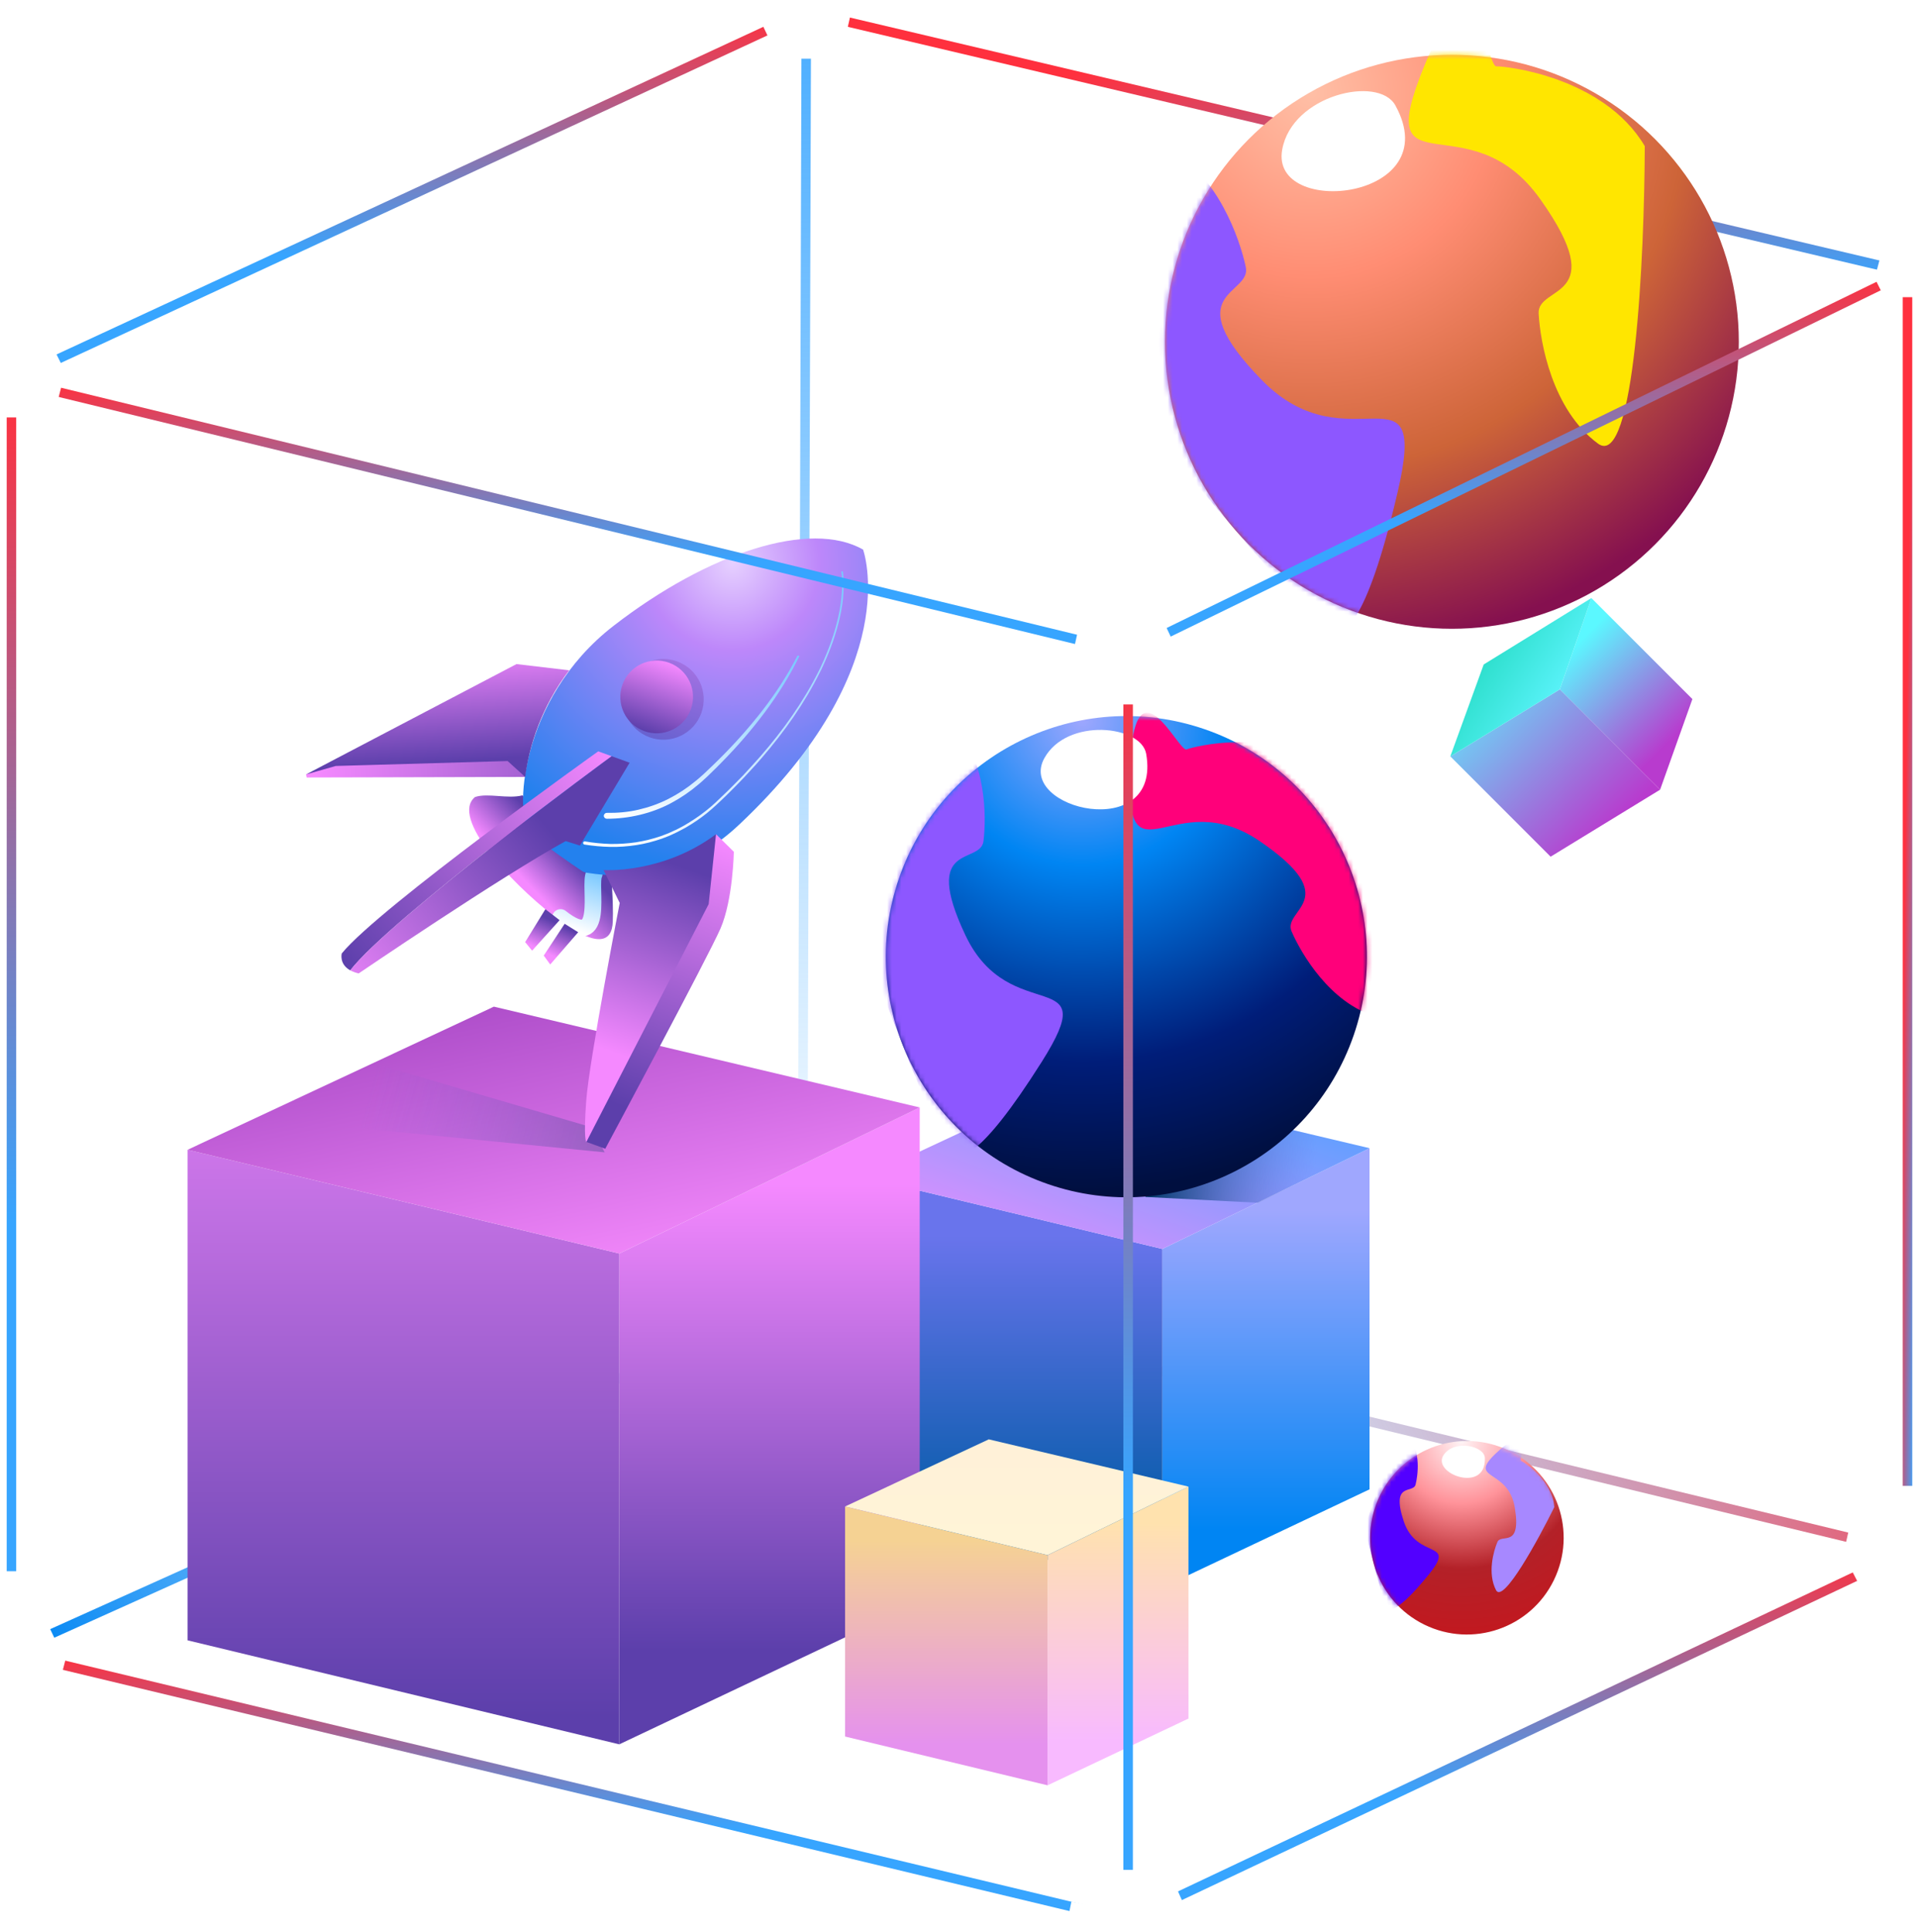<svg width="403" height="406" viewBox="0 0 403 406" fill="none" xmlns="http://www.w3.org/2000/svg">
<path d="M401 57.166L169.507 2.553" stroke="url(#paint0_linear_976_329)" stroke-width="2"/>
<path d="M168.691 269.912L169.507 2.553" stroke="url(#paint1_linear_976_329)" stroke-width="2"/>
<path d="M168.691 269.912L401 326.155" stroke="url(#paint2_linear_976_329)" stroke-width="2"/>
<path d="M2 347.348L168.692 272.357" stroke="url(#paint3_linear_976_329)" stroke-width="2"/>
<path d="M287.908 241.323V313.026L244.342 333.662V262.504L287.908 241.323Z" fill="url(#paint4_linear_976_329)"/>
<path d="M244.342 262.503V333.662L181.733 318.583V247.463L244.342 262.503Z" fill="url(#paint5_linear_976_329)"/>
<path d="M287.908 241.323L244.342 262.504L181.733 247.463L226.154 226.71L287.908 241.323Z" fill="url(#paint6_linear_976_329)"/>
<path d="M193.344 232.759V336.704L130.188 366.62V263.464L193.344 232.759Z" fill="url(#paint7_linear_976_329)"/>
<path d="M130.188 263.464V366.62L39.426 344.761V241.661L130.188 263.464Z" fill="url(#paint8_linear_976_329)"/>
<path d="M193.343 232.759L130.188 263.464L39.426 241.661L103.821 211.576L193.343 232.759Z" fill="url(#paint9_linear_976_329)"/>
<path d="M60.688 235.677L127.121 242.198L124.268 236.899L79.844 223.857L60.688 235.677Z" fill="url(#paint10_linear_976_329)"/>
<path d="M128.397 182.895C128.397 182.895 128.989 189.348 128.819 193.705C128.682 198.074 125.54 199.57 116.374 192.494C107.219 185.385 94.646 171.836 99.85 167.523C102.524 166.6 106.739 167.981 109.819 167.167" fill="url(#paint11_linear_976_329)"/>
<path d="M124.909 183.708C123.655 186.038 127.515 200.473 117.844 192.842" stroke="url(#paint12_linear_976_329)" stroke-width="3.513" stroke-miterlimit="10" stroke-linecap="round"/>
<path d="M121.55 195.932L115.673 202.711L114.309 200.843L118.703 194.156" fill="url(#paint13_linear_976_329)"/>
<path d="M117.642 193.4L111.864 199.806L110.398 198.012L114.655 191.09" fill="url(#paint14_linear_976_329)"/>
<path d="M181.44 115.511C181.44 115.511 190.46 140.284 155.427 173.283C145.202 182.94 134.014 185.119 123.337 183.435C122.952 183.37 122.591 183.239 122.266 183.009C120.475 181.803 114.27 177.62 111.447 174.962C108.128 171.827 108.902 147.08 128.988 131.532C148.961 116.091 170.366 109.191 181.44 115.511Z" fill="url(#paint15_radial_976_329)"/>
<path d="M110.407 163.296L64.469 163.411L64.331 162.767L73.446 159.242L110.216 158.808L110.407 163.296Z" fill="url(#paint16_linear_976_329)"/>
<path d="M110.407 163.296L106.719 159.953L70.584 160.988L64.331 162.767L108.581 139.574L119.654 140.881C113.913 148.416 111.243 156.693 110.407 163.296Z" fill="url(#paint17_linear_976_329)"/>
<path d="M136.564 154.964C140.968 156.562 145.833 154.288 147.431 149.884C149.029 145.48 146.754 140.615 142.351 139.017C137.947 137.419 133.082 139.694 131.484 144.097C129.886 148.501 132.161 153.366 136.564 154.964Z" fill="url(#paint18_linear_976_329)" fill-opacity="0.5"/>
<path d="M135.439 153.664C139.407 155.105 143.792 153.055 145.232 149.086C146.672 145.117 144.622 140.733 140.654 139.293C136.685 137.852 132.3 139.902 130.86 143.871C129.42 147.84 131.47 152.224 135.439 153.664Z" fill="url(#paint19_linear_976_329)"/>
<path d="M150.526 175.329L154.271 179.027C154.271 179.027 154.093 189.137 151.461 195.163C148.829 201.189 127.242 241.442 127.242 241.442L123.271 240.002L139.077 200.843L150.526 175.329Z" fill="url(#paint20_linear_976_329)"/>
<path d="M177.188 120.169C177.481 122.021 177.378 123.84 177.242 125.648C177.061 127.476 176.717 129.245 176.262 131.01C175.807 132.776 175.253 134.506 174.601 136.201C174.291 137.054 173.916 137.883 173.574 138.724C173.386 139.139 173.199 139.554 173.011 139.968C172.824 140.383 172.636 140.797 172.416 141.2C169.184 147.751 164.942 153.713 160.192 159.23C159.578 159.899 159.018 160.624 158.371 161.28L156.53 163.285C155.281 164.578 154.02 165.903 152.706 167.171C151.392 168.439 150.077 169.708 148.656 170.863C147.234 172.018 145.717 173.027 144.113 173.967C143.296 174.376 142.488 174.863 141.65 175.227C140.834 175.637 139.975 175.956 139.116 176.276C137.378 176.871 135.61 177.343 133.803 177.616C131.996 177.888 130.159 178.039 128.316 178.001C126.473 177.964 124.645 177.783 122.852 177.504C122.676 177.477 122.56 177.286 122.586 177.11C122.613 176.934 122.804 176.818 122.98 176.845C124.761 177.157 126.556 177.325 128.354 177.384C130.165 177.409 131.957 177.28 133.719 177.028C135.493 176.744 137.249 176.304 138.943 175.73C139.802 175.411 140.616 175.112 141.432 174.703C142.258 174.371 143.054 173.917 143.838 173.496C145.397 172.577 146.903 171.6 148.312 170.478C149.755 169.368 151.025 168.12 152.339 166.852C153.641 165.617 154.902 164.292 156.183 163.011L158.025 161.006C158.639 160.338 159.22 159.657 159.834 158.989C164.605 153.516 168.835 147.588 172.076 141.114C172.296 140.711 172.484 140.297 172.671 139.882C172.859 139.467 173.046 139.053 173.234 138.638C173.576 137.797 173.951 136.967 174.261 136.114C174.913 134.42 175.466 132.69 175.91 130.957C176.365 129.191 176.709 127.422 176.878 125.627C177.047 123.832 177.15 122.012 176.866 120.238C176.857 120.161 176.925 120.074 177.003 120.065C177.092 120.023 177.179 120.092 177.188 120.169Z" fill="url(#paint21_linear_976_329)"/>
<path d="M168.018 137.97C165.999 142.102 163.544 146.002 160.797 149.684C158.05 153.365 155.043 156.842 151.81 160.124C150.993 160.942 150.21 161.772 149.372 162.545C148.964 162.954 148.556 163.362 148.126 163.727C147.685 164.123 147.277 164.532 146.815 164.885C145.042 166.395 143.119 167.702 141.047 168.807C138.975 169.912 136.79 170.716 134.512 171.263C132.234 171.81 129.908 172.08 127.567 172.085C127.236 172.076 126.955 171.826 126.931 171.483C126.94 171.152 127.19 170.871 127.533 170.847C129.785 170.884 132.009 170.689 134.198 170.184C136.387 169.678 138.515 168.928 140.519 167.91C142.522 166.892 144.421 165.65 146.17 164.205C146.632 163.853 147.029 163.477 147.458 163.113C147.887 162.749 148.295 162.34 148.692 161.964C149.529 161.191 150.346 160.373 151.151 159.588C154.393 156.383 157.453 152.963 160.242 149.371C163.043 145.745 165.54 141.936 167.612 137.86C167.636 137.795 167.726 137.753 167.779 137.81C168.045 137.794 168.054 137.872 168.018 137.97Z" fill="url(#paint22_linear_976_329)"/>
<path d="M128.586 158.939C127.877 159.461 81.926 193.177 73.637 203.945C71.253 202.635 71.842 200.398 71.842 200.398C79.694 190.733 125.764 157.915 125.764 157.915L128.586 158.939Z" fill="url(#paint23_linear_976_329)"/>
<path d="M132.36 160.308L121.919 177.722L118.918 176.782C105.486 184.124 75.409 204.588 75.409 204.588C74.684 204.437 74.106 204.189 73.637 203.945C81.926 193.177 127.877 159.461 128.586 158.939L132.36 160.308Z" fill="url(#paint24_linear_976_329)"/>
<path d="M150.526 175.329L148.979 190.029L123.271 240.002C123.271 240.002 122.615 239.764 123.247 231.267C123.891 222.737 130.28 189.78 130.28 189.78L126.885 182.866C126.885 182.866 139.274 183.722 150.526 175.329Z" fill="url(#paint25_linear_976_329)"/>
<path d="M264.468 252.794L240.83 251.572C235.613 242.442 242.188 240.16 246.128 240.16L270.989 237.307L287.699 241.383L264.468 252.794Z" fill="url(#paint26_linear_976_329)"/>
<path d="M249.846 312.452V361.203L220.226 375.233V326.852L249.846 312.452Z" fill="url(#paint27_linear_976_329)"/>
<path d="M220.226 326.852V375.233L177.658 364.981V316.626L220.226 326.852Z" fill="url(#paint28_linear_976_329)"/>
<path d="M249.846 312.452L220.226 326.852L177.658 316.627L207.86 302.517L249.846 312.452Z" fill="url(#paint29_linear_976_329)"/>
<circle cx="236.793" cy="201.073" r="50.559" transform="rotate(19.036 236.793 201.073)" fill="url(#paint30_radial_976_329)"/>
<mask id="mask0_976_329" style="mask-type:alpha" maskUnits="userSpaceOnUse" x="186" y="150" width="102" height="102">
<circle cx="236.793" cy="201.073" r="50.559" transform="rotate(19.036 236.793 201.073)" fill="url(#paint31_radial_976_329)"/>
</mask>
<g mask="url(#mask0_976_329)">
<g filter="url(#filter0_f_976_329)">
<path d="M200.484 152.387C194.96 146.564 186.647 183.394 183.18 202.537C188.219 215.952 198.657 242.83 200.096 243.026C201.895 243.27 205.714 244.211 218.996 223.181C232.278 202.152 212.311 216.355 202.948 196.552C193.585 176.749 206.143 181.835 206.759 176.774C207.375 171.714 207.389 159.666 200.484 152.387Z" fill="#8D57FF"/>
</g>
<g filter="url(#filter1_f_976_329)">
<path d="M289.271 213.647C296.981 215.879 285.535 179.899 278.849 161.629C267.72 152.602 250.789 156.954 249.449 157.513C247.773 158.212 238.34 137.065 237.511 161.924C236.682 186.782 246.729 164.434 264.819 176.787C282.908 189.14 269.502 191.1 271.529 195.778C273.555 200.456 279.634 210.858 289.271 213.647Z" fill="#FF007A"/>
</g>
<g filter="url(#filter2_f_976_329)">
<path d="M240.956 158.441C239.905 152.429 224.327 150.745 219.552 159.343C213.584 170.09 244.249 177.28 240.956 158.441Z" fill="white"/>
</g>
</g>
<path d="M237.161 403.591V137.048" stroke="url(#paint32_linear_976_329)" stroke-width="2"/>
<circle cx="305.223" cy="71.838" r="60.319" fill="url(#paint33_radial_976_329)"/>
<mask id="mask1_976_329" style="mask-type:alpha" maskUnits="userSpaceOnUse" x="244" y="11" width="122" height="122">
<circle cx="305.223" cy="71.838" r="60.319" fill="url(#paint34_radial_976_329)"/>
</mask>
<g mask="url(#mask1_976_329)">
<g filter="url(#filter3_f_976_329)">
<path d="M245.33 31.059C236.834 26.642 241.79 71.413 245.33 94.351C256.232 107.52 278.462 133.771 280.161 133.431C282.285 133.006 286.958 132.582 293.754 103.697C300.551 74.811 283.56 98.599 265.294 79.909C247.029 61.219 263.17 62.068 261.896 56.121C260.622 50.174 255.949 36.581 245.33 31.059Z" fill="#8D57FF"/>
</g>
<g filter="url(#filter4_f_976_329)">
<path d="M335.928 93.231C343.633 98.916 345.699 53.918 345.769 30.708C337.046 16.005 316.3 13.876 314.569 13.947C312.405 14.037 310.591 -13.529 299.386 13.947C288.181 41.425 308.664 20.568 323.801 41.871C338.939 63.174 323.125 59.825 323.46 65.898C323.794 71.971 326.296 86.125 335.928 93.231Z" fill="#FFE600"/>
</g>
<g filter="url(#filter5_f_976_329)">
<path d="M293.33 22.139C289.805 15.767 271.581 19.93 269.542 31.484C266.993 45.926 304.374 42.103 293.33 22.139Z" fill="white"/>
</g>
</g>
<path d="M401 57.166V326.155" stroke="url(#paint35_linear_976_329)" stroke-width="2"/>
<path d="M237.161 137.048L401 57.166" stroke="url(#paint36_linear_976_329)" stroke-width="2"/>
<path d="M401 326.155L237.161 403.591" stroke="url(#paint37_linear_976_329)" stroke-width="2"/>
<path d="M2.408 347.348L237.162 403.591" stroke="url(#paint38_linear_976_329)" stroke-width="2"/>
<path d="M2.408 79.989V347.348" stroke="url(#paint39_linear_976_329)" stroke-width="2"/>
<path d="M237.162 137.047L2.408 79.989" stroke="url(#paint40_linear_976_329)" stroke-width="2"/>
<path d="M169.507 2.553L2.408 79.989" stroke="url(#paint41_linear_976_329)" stroke-width="2"/>
<path d="M394.887 55.536L401 57.166V62.464" stroke="white" stroke-width="3"/>
<path d="M400.593 57.166L394.887 60.019" stroke="white" stroke-width="3"/>
<path d="M178.473 4.591L169.506 2.553L160.948 6.629" stroke="white" stroke-width="3"/>
<path d="M169.507 2.553V12.335" stroke="white" stroke-width="3"/>
<path d="M12.189 75.099L2.408 79.989V87.733" stroke="white" stroke-width="3"/>
<path d="M3.223 79.989L12.597 82.435" stroke="white" stroke-width="3"/>
<path d="M226.157 134.602L237.161 137.048L245.72 132.972" stroke="white" stroke-width="3"/>
<path d="M237.161 137.048V148.052" stroke="white" stroke-width="3"/>
<path d="M401 312.298V325.747L389.996 331.453" stroke="white" stroke-width="3"/>
<path d="M401 325.747L388.366 322.895" stroke="white" stroke-width="3"/>
<path d="M237.161 392.995V403.591" stroke="white" stroke-width="3"/>
<path d="M248.165 398.7L237.161 403.591L224.935 401.146" stroke="white" stroke-width="3"/>
<path d="M13.412 350.201L2.408 347.348V330.23" stroke="white" stroke-width="3"/>
<path d="M2.408 347.348L10.966 343.272" stroke="white" stroke-width="3"/>
<path d="M334.55 125.699L355.783 146.932L348.996 165.974L327.912 144.89L334.55 125.699Z" fill="url(#paint42_linear_976_329)"/>
<path d="M327.912 144.889L348.996 165.973L325.976 180.058L304.892 158.974L327.912 144.889Z" fill="url(#paint43_linear_976_329)"/>
<path d="M334.55 125.699L327.912 144.889L304.892 158.974L311.913 139.656L334.55 125.699Z" fill="url(#paint44_linear_976_329)"/>
<circle cx="308.383" cy="323.201" r="20.335" transform="rotate(26.083 308.383 323.201)" fill="url(#paint45_radial_976_329)"/>
<mask id="mask2_976_329" style="mask-type:alpha" maskUnits="userSpaceOnUse" x="288" y="302" width="41" height="42">
<circle cx="308.383" cy="323.201" r="20.335" transform="rotate(26.083 308.383 323.201)" fill="url(#paint46_radial_976_329)"/>
</mask>
<g mask="url(#mask2_976_329)">
<g filter="url(#filter6_f_976_329)">
<path d="M296.292 301.975C294.374 299.378 289.238 313.669 286.91 321.14C288.26 326.743 291.1 337.987 291.665 338.136C292.371 338.322 293.848 338.886 300.188 331.147C306.527 323.408 297.857 328.093 295.096 319.726C292.336 311.359 297.098 314.009 297.593 312.019C298.089 310.03 298.689 305.221 296.292 301.975Z" fill="#5200FF"/>
</g>
<g filter="url(#filter7_f_976_329)">
<path d="M314.509 334.229C316 337.093 323.295 323.774 326.756 316.756C326.295 311.011 320.328 307.292 319.794 307.057C319.125 306.763 322.662 298.147 315.196 304.806C307.73 311.465 317.024 308.186 318.45 316.88C319.876 325.575 315.584 322.217 314.785 324.105C313.986 325.993 312.646 330.65 314.509 334.229Z" fill="#A788FF"/>
</g>
<g filter="url(#filter8_f_976_329)">
<path d="M312.149 306.389C312.026 303.937 305.89 302.496 303.56 305.693C300.648 309.688 312.533 314.071 312.149 306.389Z" fill="white"/>
</g>
</g>
<defs>
<filter id="filter0_f_976_329" x="144.181" y="112.77" width="118.24" height="169.337" filterUnits="userSpaceOnUse" color-interpolation-filters="sRGB">
<feFlood flood-opacity="0" result="BackgroundImageFix"/>
<feBlend mode="normal" in="SourceGraphic" in2="BackgroundImageFix" result="shape"/>
<feGaussianBlur stdDeviation="19.5" result="effect1_foregroundBlur_976_329"/>
</filter>
<filter id="filter1_f_976_329" x="198.463" y="110.788" width="132.38" height="141.959" filterUnits="userSpaceOnUse" color-interpolation-filters="sRGB">
<feFlood flood-opacity="0" result="BackgroundImageFix"/>
<feBlend mode="normal" in="SourceGraphic" in2="BackgroundImageFix" result="shape"/>
<feGaussianBlur stdDeviation="19.5" result="effect1_foregroundBlur_976_329"/>
</filter>
<filter id="filter2_f_976_329" x="202.779" y="137.409" width="54.425" height="48.7" filterUnits="userSpaceOnUse" color-interpolation-filters="sRGB">
<feFlood flood-opacity="0" result="BackgroundImageFix"/>
<feBlend mode="normal" in="SourceGraphic" in2="BackgroundImageFix" result="shape"/>
<feGaussianBlur stdDeviation="8" result="effect1_foregroundBlur_976_329"/>
</filter>
<filter id="filter3_f_976_329" x="201.639" y="-8.245" width="132.646" height="180.68" filterUnits="userSpaceOnUse" color-interpolation-filters="sRGB">
<feFlood flood-opacity="0" result="BackgroundImageFix"/>
<feBlend mode="normal" in="SourceGraphic" in2="BackgroundImageFix" result="shape"/>
<feGaussianBlur stdDeviation="19.5" result="effect1_foregroundBlur_976_329"/>
</filter>
<filter id="filter4_f_976_329" x="257.169" y="-37.245" width="127.6" height="169.967" filterUnits="userSpaceOnUse" color-interpolation-filters="sRGB">
<feFlood flood-opacity="0" result="BackgroundImageFix"/>
<feBlend mode="normal" in="SourceGraphic" in2="BackgroundImageFix" result="shape"/>
<feGaussianBlur stdDeviation="19.5" result="effect1_foregroundBlur_976_329"/>
</filter>
<filter id="filter5_f_976_329" x="253.417" y="3.155" width="57.959" height="53.029" filterUnits="userSpaceOnUse" color-interpolation-filters="sRGB">
<feFlood flood-opacity="0" result="BackgroundImageFix"/>
<feBlend mode="normal" in="SourceGraphic" in2="BackgroundImageFix" result="shape"/>
<feGaussianBlur stdDeviation="8" result="effect1_foregroundBlur_976_329"/>
</filter>
<filter id="filter6_f_976_329" x="247.91" y="262.664" width="93.546" height="114.56" filterUnits="userSpaceOnUse" color-interpolation-filters="sRGB">
<feFlood flood-opacity="0" result="BackgroundImageFix"/>
<feBlend mode="normal" in="SourceGraphic" in2="BackgroundImageFix" result="shape"/>
<feGaussianBlur stdDeviation="19.5" result="effect1_foregroundBlur_976_329"/>
</filter>
<filter id="filter7_f_976_329" x="273.326" y="263.287" width="92.43" height="110.34" filterUnits="userSpaceOnUse" color-interpolation-filters="sRGB">
<feFlood flood-opacity="0" result="BackgroundImageFix"/>
<feBlend mode="normal" in="SourceGraphic" in2="BackgroundImageFix" result="shape"/>
<feGaussianBlur stdDeviation="19.5" result="effect1_foregroundBlur_976_329"/>
</filter>
<filter id="filter8_f_976_329" x="287.101" y="287.85" width="41.057" height="38.764" filterUnits="userSpaceOnUse" color-interpolation-filters="sRGB">
<feFlood flood-opacity="0" result="BackgroundImageFix"/>
<feBlend mode="normal" in="SourceGraphic" in2="BackgroundImageFix" result="shape"/>
<feGaussianBlur stdDeviation="8" result="effect1_foregroundBlur_976_329"/>
</filter>
<linearGradient id="paint0_linear_976_329" x1="414.348" y1="57.598" x2="410.846" y2="3.672" gradientUnits="userSpaceOnUse">
<stop stop-color="#37A5FF"/>
<stop offset="1" stop-color="#FF303E"/>
</linearGradient>
<linearGradient id="paint1_linear_976_329" x1="169.099" y1="2.553" x2="173.582" y2="268.689" gradientUnits="userSpaceOnUse">
<stop stop-color="#4AADFF"/>
<stop offset="1" stop-color="#4AADFF" stop-opacity="0"/>
</linearGradient>
<linearGradient id="paint2_linear_976_329" x1="401.274" y1="269.864" x2="233.158" y2="353.368" gradientUnits="userSpaceOnUse">
<stop stop-color="#FF303E"/>
<stop offset="1" stop-color="#37A5FF" stop-opacity="0"/>
</linearGradient>
<linearGradient id="paint3_linear_976_329" x1="5.189" y1="346.209" x2="168.153" y2="271.188" gradientUnits="userSpaceOnUse">
<stop stop-color="#0085F3"/>
<stop offset="1" stop-color="#5AB4FF" stop-opacity="0"/>
</linearGradient>
<linearGradient id="paint4_linear_976_329" x1="266.244" y1="254.369" x2="266.244" y2="321.593" gradientUnits="userSpaceOnUse">
<stop stop-color="#9FA7FE"/>
<stop offset="1" stop-color="#0085F3"/>
</linearGradient>
<linearGradient id="paint5_linear_976_329" x1="213.208" y1="259.641" x2="213.208" y2="322.395" gradientUnits="userSpaceOnUse">
<stop stop-color="#6974EC"/>
<stop offset="1" stop-color="#005AA5"/>
</linearGradient>
<linearGradient id="paint6_linear_976_329" x1="249.726" y1="207.888" x2="223.604" y2="279.337" gradientUnits="userSpaceOnUse">
<stop stop-color="#37A5FF"/>
<stop offset="1" stop-color="#F78CFE"/>
</linearGradient>
<linearGradient id="paint7_linear_976_329" x1="161.757" y1="248.928" x2="161.757" y2="346.866" gradientUnits="userSpaceOnUse">
<stop stop-color="#F589FF"/>
<stop offset="1" stop-color="#5C3FAB"/>
</linearGradient>
<linearGradient id="paint8_linear_976_329" x1="84.796" y1="198.665" x2="84.796" y2="360.765" gradientUnits="userSpaceOnUse">
<stop stop-color="#F589FF"/>
<stop offset="1" stop-color="#5C3FAB"/>
</linearGradient>
<linearGradient id="paint9_linear_976_329" x1="110.164" y1="208.166" x2="124.052" y2="272.98" gradientUnits="userSpaceOnUse">
<stop stop-color="#AD4DC9"/>
<stop offset="1" stop-color="#F78CFE"/>
</linearGradient>
<linearGradient id="paint10_linear_976_329" x1="78.213" y1="227.118" x2="127.121" y2="240.567" gradientUnits="userSpaceOnUse">
<stop stop-color="#5373DA" stop-opacity="0"/>
<stop offset="1" stop-color="#003867" stop-opacity="0.28"/>
</linearGradient>
<linearGradient id="paint11_linear_976_329" x1="110.524" y1="185.317" x2="118.268" y2="177.859" gradientUnits="userSpaceOnUse">
<stop stop-color="#F589FF"/>
<stop offset="1" stop-color="#5C3FAB"/>
</linearGradient>
<linearGradient id="paint12_linear_976_329" x1="124.706" y1="182.965" x2="120.284" y2="195.153" gradientUnits="userSpaceOnUse">
<stop stop-color="#77C7FF"/>
<stop offset="1" stop-color="white"/>
</linearGradient>
<linearGradient id="paint13_linear_976_329" x1="116.592" y1="201.144" x2="119.471" y2="195.214" gradientUnits="userSpaceOnUse">
<stop stop-color="#F589FF"/>
<stop offset="1" stop-color="#5C3FAB"/>
</linearGradient>
<linearGradient id="paint14_linear_976_329" x1="112.38" y1="199.099" x2="115.258" y2="193.169" gradientUnits="userSpaceOnUse">
<stop stop-color="#F589FF"/>
<stop offset="1" stop-color="#5C3FAB"/>
</linearGradient>
<radialGradient id="paint15_radial_976_329" cx="0" cy="0" r="1" gradientUnits="userSpaceOnUse" gradientTransform="translate(154.019 118.3) rotate(105.35) scale(64.663)">
<stop stop-color="#E6D0FF"/>
<stop offset="0.284" stop-color="#BD87FA"/>
<stop offset="1" stop-color="#2381EE"/>
</radialGradient>
<linearGradient id="paint16_linear_976_329" x1="66.257" y1="163.214" x2="150.304" y2="156.901" gradientUnits="userSpaceOnUse">
<stop stop-color="#F589FF"/>
<stop offset="1" stop-color="#5C3FAB"/>
</linearGradient>
<linearGradient id="paint17_linear_976_329" x1="91.017" y1="136.258" x2="92.519" y2="160.148" gradientUnits="userSpaceOnUse">
<stop stop-color="#F589FF"/>
<stop offset="1" stop-color="#5C3FAB"/>
</linearGradient>
<linearGradient id="paint18_linear_976_329" x1="142.408" y1="138.877" x2="136.521" y2="155.102" gradientUnits="userSpaceOnUse">
<stop stop-color="#995CCC"/>
<stop offset="1" stop-color="#5C3FAB"/>
</linearGradient>
<linearGradient id="paint19_linear_976_329" x1="140.661" y1="139.286" x2="135.443" y2="153.667" gradientUnits="userSpaceOnUse">
<stop stop-color="#F589FF"/>
<stop offset="1" stop-color="#5C3FAB"/>
</linearGradient>
<linearGradient id="paint20_linear_976_329" x1="152.957" y1="177.309" x2="131.488" y2="232.87" gradientUnits="userSpaceOnUse">
<stop stop-color="#F589FF"/>
<stop offset="1" stop-color="#5C3FAB"/>
</linearGradient>
<linearGradient id="paint21_linear_976_329" x1="163.704" y1="114.996" x2="138.908" y2="183.33" gradientUnits="userSpaceOnUse">
<stop stop-color="#77C7FF"/>
<stop offset="1" stop-color="white"/>
</linearGradient>
<linearGradient id="paint22_linear_976_329" x1="155.483" y1="132.736" x2="139.615" y2="176.466" gradientUnits="userSpaceOnUse">
<stop stop-color="#77C7FF"/>
<stop offset="1" stop-color="white"/>
</linearGradient>
<linearGradient id="paint23_linear_976_329" x1="127.351" y1="157.395" x2="71.877" y2="202.246" gradientUnits="userSpaceOnUse">
<stop stop-color="#F589FF"/>
<stop offset="1" stop-color="#5C3FAB"/>
</linearGradient>
<linearGradient id="paint24_linear_976_329" x1="70.421" y1="213.001" x2="115.929" y2="174.881" gradientUnits="userSpaceOnUse">
<stop stop-color="#F589FF"/>
<stop offset="1" stop-color="#5C3FAB"/>
</linearGradient>
<linearGradient id="paint25_linear_976_329" x1="125.73" y1="220.081" x2="139.94" y2="180.92" gradientUnits="userSpaceOnUse">
<stop stop-color="#F589FF"/>
<stop offset="1" stop-color="#5C3FAB"/>
</linearGradient>
<linearGradient id="paint26_linear_976_329" x1="241.237" y1="246.681" x2="276.287" y2="249.126" gradientUnits="userSpaceOnUse">
<stop stop-color="#003867"/>
<stop offset="1" stop-color="#5373DA" stop-opacity="0"/>
</linearGradient>
<linearGradient id="paint27_linear_976_329" x1="235.032" y1="320.035" x2="235.032" y2="365.969" gradientUnits="userSpaceOnUse">
<stop stop-color="#FFE2AE"/>
<stop offset="1" stop-color="#F8BAFF"/>
</linearGradient>
<linearGradient id="paint28_linear_976_329" x1="198.936" y1="323.705" x2="198.936" y2="366.585" gradientUnits="userSpaceOnUse">
<stop stop-color="#F5D293"/>
<stop offset="1" stop-color="#E591EE"/>
</linearGradient>
<linearGradient id="paint29_linear_976_329" x1="213.742" y1="305.456" x2="213.742" y2="323.261" gradientUnits="userSpaceOnUse">
<stop stop-color="#FFF1D8"/>
<stop offset="1" stop-color="#FFF4D7"/>
</linearGradient>
<radialGradient id="paint30_radial_976_329" cx="0" cy="0" r="1" gradientUnits="userSpaceOnUse" gradientTransform="translate(212.009 156.958) rotate(57.024) scale(99.266)">
<stop stop-color="#9FA7FE"/>
<stop offset="0.307" stop-color="#0085F3"/>
<stop offset="0.724" stop-color="#001D79"/>
<stop offset="1" stop-color="#000F3F"/>
</radialGradient>
<radialGradient id="paint31_radial_976_329" cx="0" cy="0" r="1" gradientUnits="userSpaceOnUse" gradientTransform="translate(212.009 156.958) rotate(57.024) scale(99.266)">
<stop stop-color="#FFBFA6"/>
<stop offset="0.328" stop-color="#FF8D73"/>
<stop offset="0.672" stop-color="#CD6438"/>
<stop offset="1" stop-color="#85104F"/>
</radialGradient>
<linearGradient id="paint32_linear_976_329" x1="237.207" y1="313.524" x2="237.207" y2="140.14" gradientUnits="userSpaceOnUse">
<stop stop-color="#37A5FF"/>
<stop offset="1" stop-color="#FF303E"/>
</linearGradient>
<radialGradient id="paint33_radial_976_329" cx="0" cy="0" r="1" gradientUnits="userSpaceOnUse" gradientTransform="translate(275.655 19.207) rotate(57.024) scale(118.427)">
<stop stop-color="#FFBFA6"/>
<stop offset="0.328" stop-color="#FF8D73"/>
<stop offset="0.672" stop-color="#CD6438"/>
<stop offset="1" stop-color="#85104F"/>
</radialGradient>
<radialGradient id="paint34_radial_976_329" cx="0" cy="0" r="1" gradientUnits="userSpaceOnUse" gradientTransform="translate(275.655 19.207) rotate(57.024) scale(118.427)">
<stop stop-color="#FFBFA6"/>
<stop offset="0.328" stop-color="#FF8D73"/>
<stop offset="0.672" stop-color="#CD6438"/>
<stop offset="1" stop-color="#85104F"/>
</radialGradient>
<linearGradient id="paint35_linear_976_329" x1="402.058" y1="328.28" x2="398.457" y2="328.232" gradientUnits="userSpaceOnUse">
<stop stop-color="#37A5FF"/>
<stop offset="1" stop-color="#FF303E"/>
</linearGradient>
<linearGradient id="paint36_linear_976_329" x1="244.711" y1="110.055" x2="244.711" y2="58.093" gradientUnits="userSpaceOnUse">
<stop stop-color="#37A5FF"/>
<stop offset="1" stop-color="#FF303E"/>
</linearGradient>
<linearGradient id="paint37_linear_976_329" x1="244.711" y1="377.425" x2="244.711" y2="327.053" gradientUnits="userSpaceOnUse">
<stop stop-color="#37A5FF"/>
<stop offset="1" stop-color="#FF303E"/>
</linearGradient>
<linearGradient id="paint38_linear_976_329" x1="13.225" y1="384.586" x2="13.225" y2="348.001" gradientUnits="userSpaceOnUse">
<stop stop-color="#37A5FF"/>
<stop offset="1" stop-color="#FF303E"/>
</linearGradient>
<linearGradient id="paint39_linear_976_329" x1="2.454" y1="257.005" x2="2.454" y2="83.091" gradientUnits="userSpaceOnUse">
<stop stop-color="#37A5FF"/>
<stop offset="1" stop-color="#FF303E"/>
</linearGradient>
<linearGradient id="paint40_linear_976_329" x1="13.225" y1="117.767" x2="13.225" y2="80.651" gradientUnits="userSpaceOnUse">
<stop stop-color="#37A5FF"/>
<stop offset="1" stop-color="#FF303E"/>
</linearGradient>
<linearGradient id="paint41_linear_976_329" x1="10.107" y1="53.823" x2="10.107" y2="3.452" gradientUnits="userSpaceOnUse">
<stop stop-color="#37A5FF"/>
<stop offset="1" stop-color="#FF303E"/>
</linearGradient>
<linearGradient id="paint42_linear_976_329" x1="331.39" y1="135.452" x2="351.414" y2="155.475" gradientUnits="userSpaceOnUse">
<stop stop-color="#5BF8FF"/>
<stop offset="1" stop-color="#B83BCE"/>
</linearGradient>
<linearGradient id="paint43_linear_976_329" x1="305.379" y1="140.909" x2="338.52" y2="174.051" gradientUnits="userSpaceOnUse">
<stop stop-color="#5BF8FF"/>
<stop offset="1" stop-color="#B83BCE"/>
</linearGradient>
<linearGradient id="paint44_linear_976_329" x1="312.508" y1="137.666" x2="328.599" y2="148.077" gradientUnits="userSpaceOnUse">
<stop stop-color="#2DDFCC"/>
<stop offset="1" stop-color="#5EF4FE"/>
</linearGradient>
<radialGradient id="paint45_radial_976_329" cx="0" cy="0" r="1" gradientUnits="userSpaceOnUse" gradientTransform="translate(298.415 305.457) rotate(57.024) scale(39.926)">
<stop stop-color="#FFF4F6"/>
<stop offset="0.328" stop-color="#FF939A"/>
<stop offset="0.672" stop-color="#B32128"/>
<stop offset="1" stop-color="#C11920"/>
</radialGradient>
<radialGradient id="paint46_radial_976_329" cx="0" cy="0" r="1" gradientUnits="userSpaceOnUse" gradientTransform="translate(298.415 305.457) rotate(57.024) scale(39.926)">
<stop stop-color="#FFBFA6"/>
<stop offset="0.328" stop-color="#FF8D73"/>
<stop offset="0.672" stop-color="#CD6438"/>
<stop offset="1" stop-color="#85104F"/>
</radialGradient>
</defs>
</svg>
